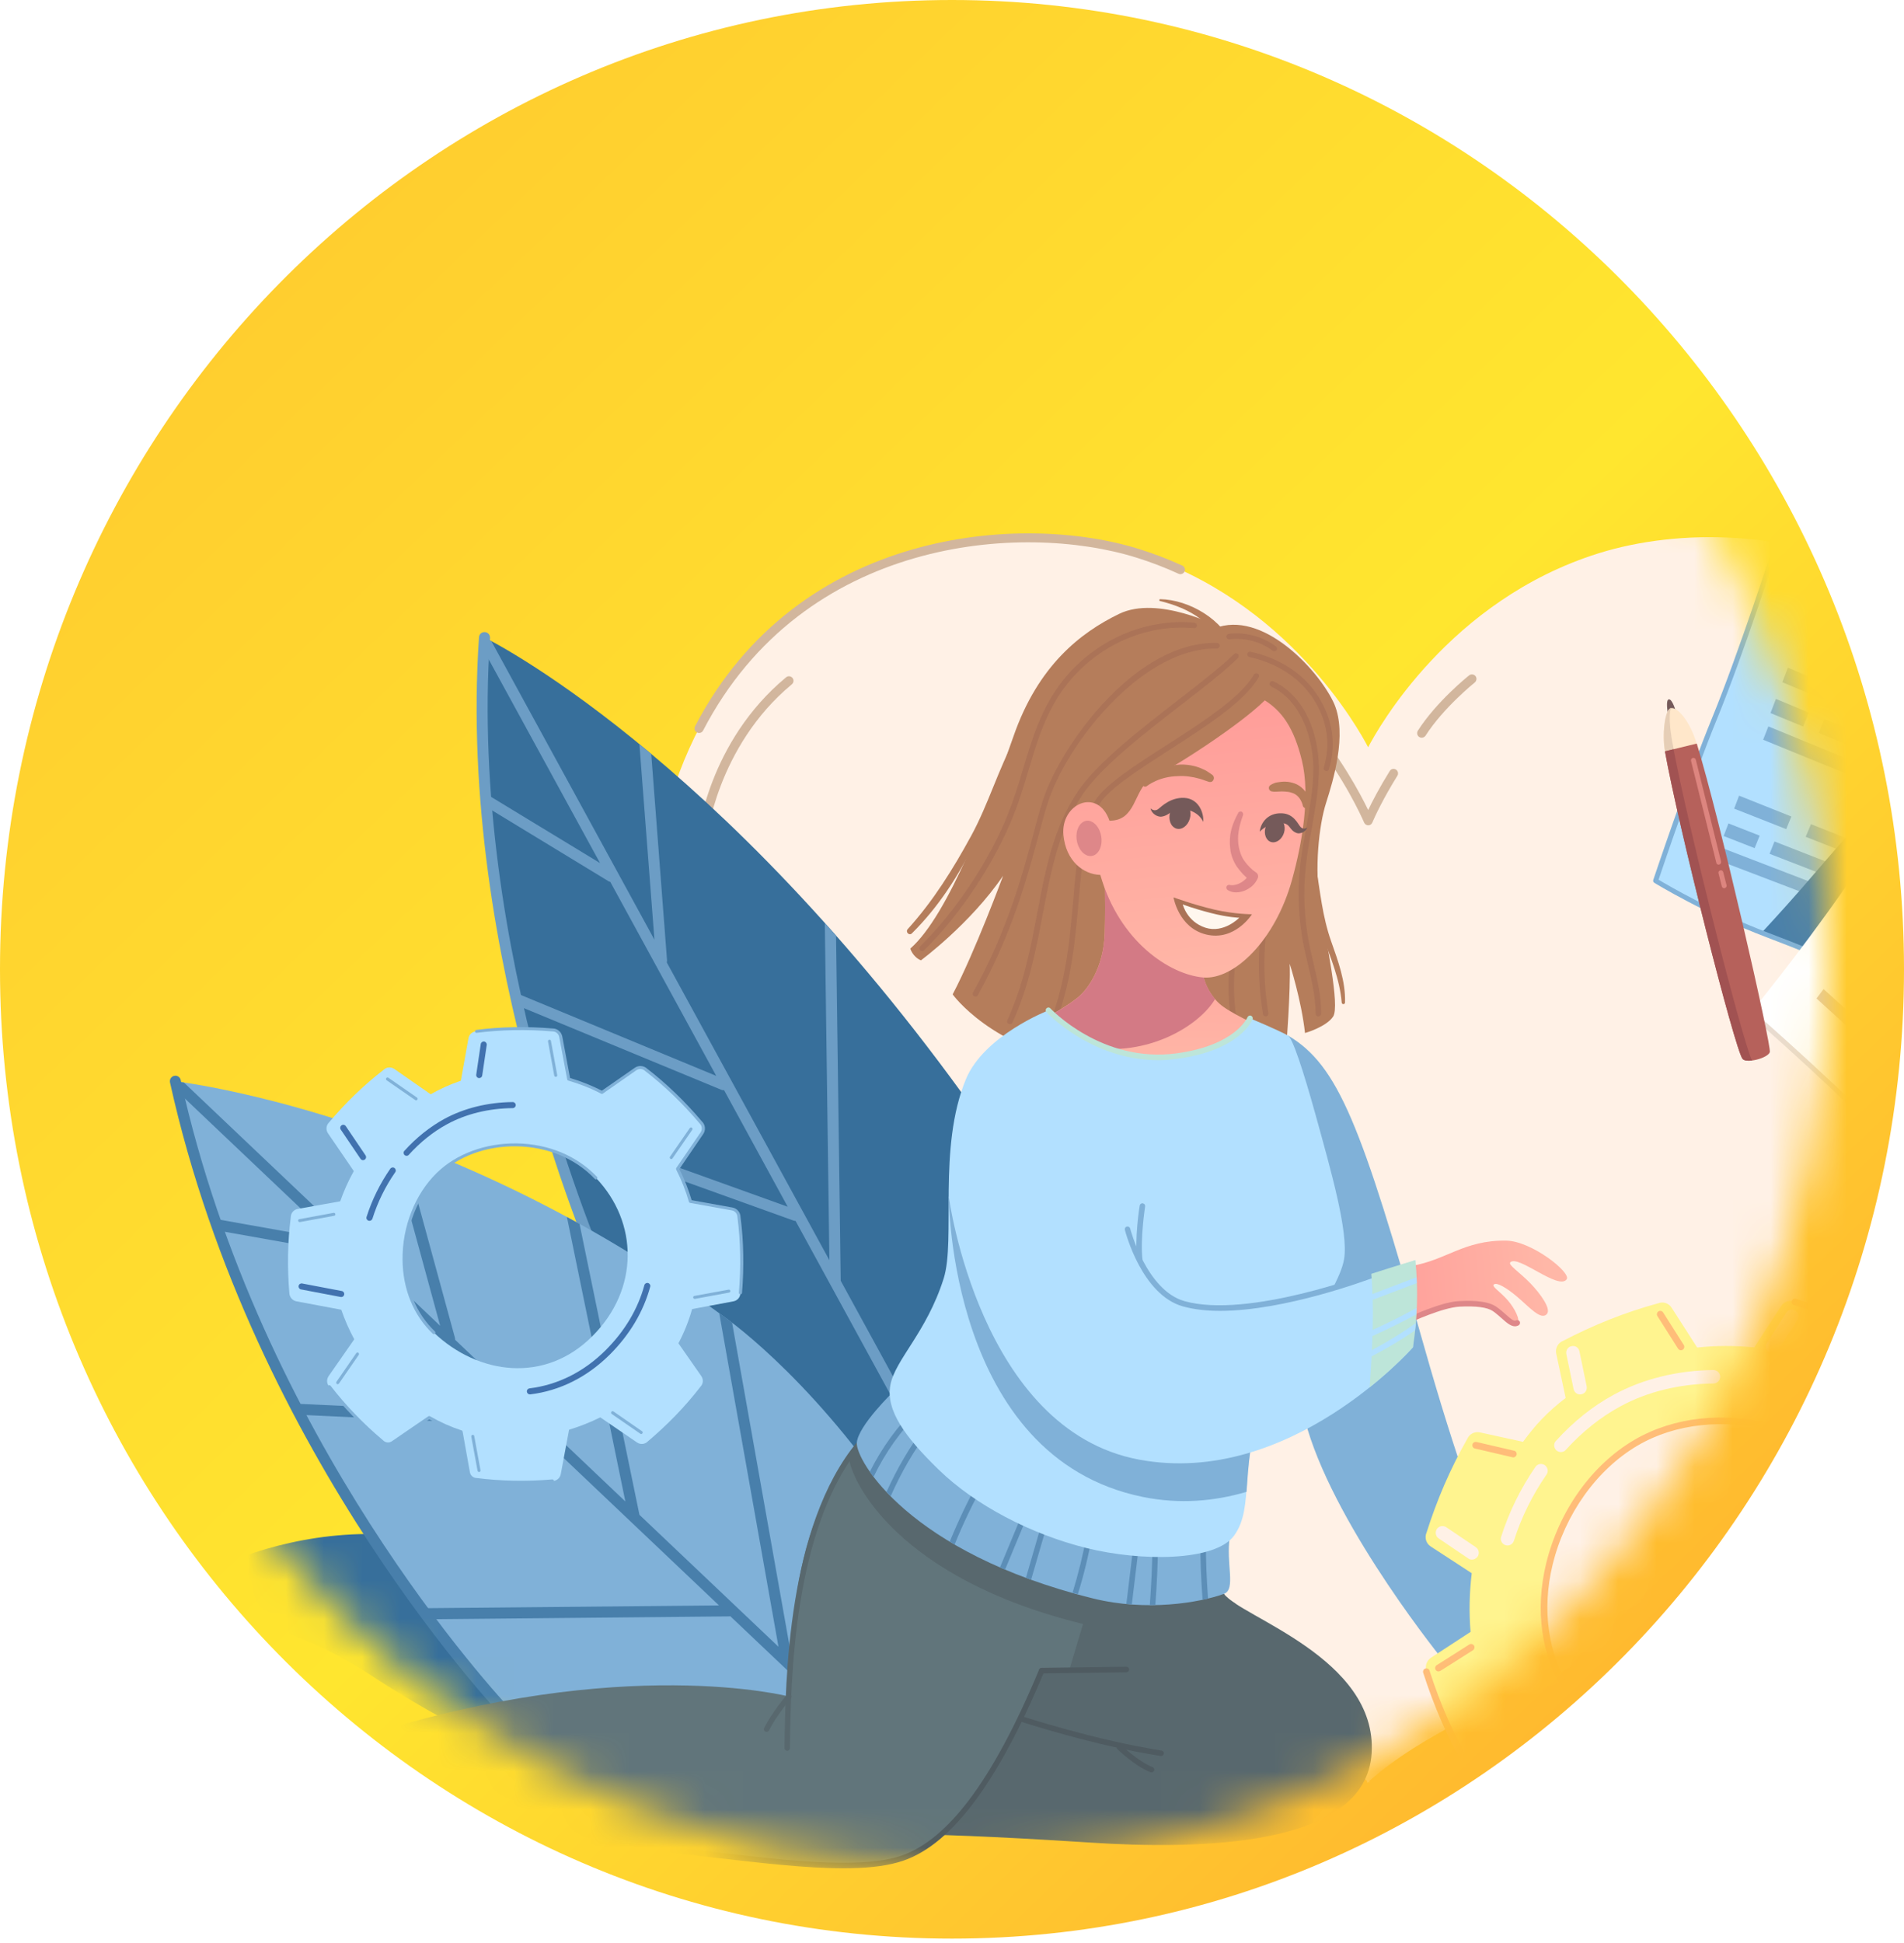 <?xml version="1.0" encoding="UTF-8"?> <svg xmlns="http://www.w3.org/2000/svg" width="50" height="51" viewBox="0 0 50 51" fill="none"> <path d="M50 25.442C50 39.493 38.806 50.885 25 50.885C11.194 50.885 0 39.493 0 25.442C0 11.392 11.194 0 25 0C38.806 0 50 11.392 50 25.442Z" fill="url(#paint0_linear_174_2686)"></path> <mask id="mask0_174_2686" style="mask-type:alpha" maskUnits="userSpaceOnUse" x="2" y="2" width="46" height="47"> <path d="M48 25.5C48 38.478 37.702 49 25 49C12.298 49 2 38.478 2 25.5C2 12.522 12.298 2 25 2C37.702 2 48 12.522 48 25.5Z" fill="url(#paint1_linear_174_2686)"></path> </mask> <g mask="url(#mask0_174_2686)"> <g filter="url(#filter0_d_174_2686)"> <path d="M54.787 19.66C53.837 10.602 46.177 9.211 41.98 10.523C38.06 11.75 36.183 15.127 35.928 15.614C35.675 15.127 33.799 11.75 29.876 10.523C25.678 9.211 18.019 10.602 17.069 19.66C16.352 26.478 19.235 31.101 22.937 34.769C27.339 39.131 33.221 40.358 35.898 42.745V42.798C35.909 42.791 35.92 42.78 35.931 42.772C35.941 42.78 35.952 42.791 35.962 42.798V42.745C38.64 40.358 44.519 39.128 48.924 34.769C52.623 31.101 55.503 26.478 54.787 19.66Z" fill="#FFF1E6"></path> <path d="M18.358 15.239C18.339 15.239 18.32 15.233 18.302 15.226C18.243 15.196 18.222 15.124 18.251 15.066C20.955 9.863 26.84 9.45 29.914 10.411C30.297 10.531 30.678 10.677 31.048 10.845C31.106 10.871 31.133 10.943 31.106 11.002C31.08 11.06 31.008 11.087 30.949 11.06C30.59 10.895 30.22 10.754 29.845 10.637C26.843 9.698 21.099 10.1 18.464 15.175C18.443 15.218 18.4 15.239 18.358 15.239Z" fill="#D2B69D"></path> <path d="M18.434 18.148C18.429 18.148 18.426 18.148 18.423 18.148C18.357 18.143 18.311 18.084 18.317 18.017C18.328 17.914 18.594 15.479 20.643 13.778C20.694 13.735 20.768 13.743 20.811 13.794C20.853 13.844 20.845 13.919 20.795 13.961C18.82 15.598 18.554 18.017 18.554 18.041C18.546 18.103 18.495 18.148 18.434 18.148Z" fill="#D2B69D"></path> <path d="M37.334 15.364C37.313 15.364 37.289 15.358 37.27 15.345C37.215 15.311 37.199 15.236 37.233 15.18C37.723 14.414 38.545 13.754 38.58 13.727C38.63 13.687 38.705 13.695 38.748 13.746C38.787 13.796 38.779 13.871 38.729 13.913C38.721 13.919 37.901 14.579 37.435 15.311C37.411 15.345 37.374 15.364 37.334 15.364Z" fill="#D2B69D"></path> <path d="M35.932 17.663C35.884 17.663 35.841 17.634 35.823 17.592C35.655 17.206 34.087 13.783 30.827 12.564C30.766 12.54 30.734 12.474 30.758 12.412C30.782 12.351 30.849 12.319 30.91 12.343C33.891 13.458 35.493 16.359 35.929 17.262C36.044 17.022 36.23 16.663 36.496 16.237C36.531 16.181 36.603 16.165 36.658 16.2C36.714 16.234 36.73 16.309 36.696 16.362C36.323 16.961 36.11 17.421 36.036 17.594C36.02 17.634 35.977 17.663 35.932 17.663Z" fill="#D2B69D"></path> <path d="M4 38.09C4 38.09 7.612 35.261 12.365 36.645C17.122 38.028 17.481 40.98 17.481 40.98L13.567 42.062C13.567 42.062 11.808 41.333 9.715 39.956C7.068 38.21 4 38.09 4 38.09Z" fill="#376F9B"></path> <path d="M12.725 12.735C12.725 12.735 18.865 15.716 25.591 25.15L25.364 34.18L21.528 36.166L15.839 29.44C15.842 29.436 12.139 21.269 12.725 12.735Z" fill="#376F9B"></path> <path d="M20.892 28.047L23.614 33.029C23.64 33.078 23.688 33.104 23.74 33.104C23.763 33.104 23.789 33.097 23.808 33.088C23.88 33.049 23.905 32.961 23.867 32.89L22.078 29.618L21.955 20.559C21.858 20.449 21.761 20.339 21.66 20.232L21.78 29.077L17.51 21.262C17.513 21.246 17.517 21.23 17.517 21.21L17.102 15.79C16.995 15.703 16.894 15.618 16.791 15.534L17.186 20.666L12.903 12.829C12.786 12.767 12.725 12.735 12.725 12.735C12.718 12.848 12.712 12.958 12.705 13.072L15.757 18.654L12.744 16.824C12.754 16.944 12.764 17.06 12.773 17.18L15.991 19.137C16 19.143 16.013 19.143 16.026 19.147L18.809 24.24L13.515 22.049C13.541 22.163 13.564 22.279 13.59 22.393L18.945 24.606C18.965 24.612 18.981 24.616 19 24.616C19.007 24.616 19.01 24.612 19.013 24.612L20.685 27.674L14.383 25.409C14.419 25.526 14.455 25.639 14.49 25.756L20.844 28.04C20.863 28.043 20.876 28.047 20.892 28.047Z" fill="#6C9DC5"></path> <path d="M21.528 36.308C21.486 36.308 21.447 36.292 21.418 36.256L15.729 29.53C15.719 29.52 15.712 29.508 15.706 29.498C15.67 29.417 11.996 21.197 12.579 12.725C12.586 12.644 12.651 12.586 12.735 12.592C12.816 12.598 12.874 12.667 12.868 12.748C12.304 20.951 15.771 28.927 15.962 29.362L21.638 36.071C21.69 36.133 21.683 36.224 21.622 36.276C21.596 36.295 21.564 36.308 21.528 36.308Z" fill="#6C9DC5"></path> <path d="M4.603 24.382C4.603 24.382 11.734 25.195 18.959 30.522C18.959 30.522 21.171 32.012 23.472 35.398L21.395 41.988L13.451 41.129C13.447 41.129 6.812 34.358 4.603 24.382Z" fill="#80B1D8"></path> <path d="M19.176 38.421L21.477 40.601C21.506 40.627 21.541 40.64 21.577 40.64C21.616 40.64 21.655 40.624 21.681 40.595C21.736 40.536 21.733 40.446 21.674 40.39L20.796 39.558V39.555L19.225 30.716C19.056 30.587 18.956 30.518 18.956 30.518C18.933 30.502 18.91 30.486 18.888 30.47L20.443 39.224L16.792 35.761L15.22 28.128C15.11 28.066 14.997 28.004 14.887 27.943L16.422 35.411L11.951 31.166C11.951 31.15 11.951 31.134 11.948 31.118L10.542 25.97C10.428 25.928 10.318 25.886 10.208 25.847L11.559 30.8L4.83 24.415C4.681 24.392 4.597 24.382 4.597 24.382C4.616 24.473 4.639 24.56 4.662 24.651L8.77 28.549L5.621 27.988C5.656 28.095 5.695 28.195 5.734 28.302L9.146 28.908H9.149L13.581 33.114L7.71 32.842C7.762 32.942 7.814 33.039 7.866 33.136L13.876 33.415C13.879 33.415 13.879 33.415 13.882 33.415C13.889 33.415 13.892 33.412 13.898 33.412L18.881 38.139L11.051 38.213C11.122 38.31 11.193 38.408 11.261 38.502L19.128 38.427C19.147 38.43 19.163 38.424 19.176 38.421Z" fill="#487FAB"></path> <path d="M21.396 42.13C21.389 42.13 21.386 42.13 21.38 42.13L13.435 41.271C13.403 41.268 13.37 41.252 13.348 41.229C13.28 41.161 6.658 34.315 4.464 24.411C4.448 24.333 4.497 24.256 4.574 24.239C4.652 24.22 4.73 24.272 4.746 24.349C6.839 33.794 12.995 40.435 13.52 40.989L21.412 41.842C21.49 41.851 21.548 41.923 21.541 42C21.529 42.075 21.467 42.13 21.396 42.13Z" fill="#487FAB"></path> <path d="M19.406 27.945C19.404 27.839 19.328 27.75 19.223 27.732L18.129 27.536C18.042 27.235 17.929 26.95 17.792 26.682L18.432 25.746C18.494 25.657 18.48 25.538 18.403 25.463C17.977 24.959 17.503 24.494 16.968 24.081C16.892 24.008 16.775 24 16.688 24.06L15.806 24.674C15.531 24.531 15.239 24.414 14.934 24.325L14.726 23.213C14.706 23.108 14.613 23.031 14.506 23.033C13.848 22.977 13.184 22.985 12.514 23.071C12.409 23.073 12.32 23.148 12.302 23.253L12.102 24.367C11.826 24.46 11.56 24.581 11.309 24.722L10.355 24.058C10.268 23.998 10.151 24.006 10.076 24.079C9.541 24.492 9.067 24.956 8.641 25.461C8.564 25.536 8.552 25.655 8.611 25.744L9.291 26.739C9.148 26.995 9.029 27.261 8.934 27.532L7.818 27.732C7.715 27.75 7.638 27.839 7.636 27.945C7.551 28.614 7.543 29.276 7.598 29.936C7.6 30.041 7.676 30.137 7.783 30.157L8.962 30.378C9.053 30.642 9.168 30.904 9.303 31.154L8.629 32.121C8.57 32.208 8.577 32.325 8.651 32.4C9.063 32.935 9.527 33.409 10.032 33.835C10.108 33.913 10.227 33.925 10.316 33.865L11.271 33.211C11.537 33.364 11.818 33.492 12.111 33.586L12.302 34.654C12.32 34.757 12.409 34.834 12.514 34.836C13.184 34.921 13.846 34.929 14.506 34.874C14.613 34.876 14.706 34.8 14.726 34.694L14.944 33.528C15.229 33.441 15.503 33.332 15.764 33.203L16.73 33.863C16.819 33.924 16.938 33.911 17.013 33.833C17.517 33.407 17.983 32.933 18.395 32.398C18.468 32.323 18.478 32.206 18.416 32.119L17.816 31.259C17.965 30.979 18.085 30.68 18.175 30.361L19.263 30.157C19.368 30.137 19.445 30.044 19.443 29.936C19.497 29.276 19.491 28.613 19.406 27.945ZM11.394 30.979C10.223 29.869 10.457 27.837 11.491 26.821C12.526 25.806 14.536 25.752 15.65 26.918C16.762 28.083 16.793 29.837 15.552 31.076C14.312 32.315 12.563 32.089 11.394 30.979Z" fill="#B2E0FF"></path> <path d="M10.678 26.338C10.658 26.338 10.64 26.332 10.625 26.319C10.593 26.289 10.589 26.239 10.619 26.208C10.934 25.859 11.289 25.577 11.669 25.369C12.19 25.086 12.813 24.933 13.465 24.927C13.508 24.927 13.544 24.963 13.544 25.006C13.544 25.05 13.508 25.086 13.465 25.086C12.838 25.092 12.242 25.236 11.742 25.508C11.376 25.706 11.037 25.978 10.734 26.313C10.722 26.329 10.7 26.338 10.678 26.338Z" fill="#4172AF"></path> <path d="M9.701 28.045C9.693 28.045 9.685 28.043 9.678 28.041C9.636 28.027 9.612 27.984 9.626 27.942C9.769 27.492 9.979 27.068 10.248 26.678C10.274 26.642 10.324 26.632 10.359 26.658C10.395 26.684 10.405 26.733 10.379 26.769C10.117 27.145 9.915 27.558 9.779 27.992C9.765 28.024 9.735 28.045 9.701 28.045Z" fill="#4172AF"></path> <path d="M9.533 26.452C9.507 26.452 9.483 26.44 9.467 26.416L8.948 25.649C8.924 25.613 8.932 25.564 8.97 25.538C9.005 25.512 9.055 25.522 9.081 25.56L9.6 26.327C9.624 26.363 9.616 26.412 9.578 26.438C9.562 26.448 9.548 26.452 9.533 26.452Z" fill="#4172AF"></path> <path d="M12.586 24.297C12.582 24.297 12.578 24.297 12.574 24.297C12.53 24.291 12.5 24.25 12.506 24.208L12.625 23.405C12.631 23.362 12.671 23.332 12.714 23.338C12.758 23.344 12.788 23.386 12.782 23.427L12.663 24.23C12.659 24.268 12.623 24.297 12.586 24.297Z" fill="#4172AF"></path> <path d="M8.962 30.045C8.958 30.045 8.952 30.045 8.946 30.043L7.905 29.845C7.862 29.837 7.834 29.796 7.842 29.752C7.85 29.708 7.891 29.681 7.935 29.689L8.976 29.887C9.019 29.895 9.047 29.936 9.039 29.98C9.033 30.017 8.999 30.045 8.962 30.045Z" fill="#4172AF"></path> <path d="M11.394 31.018C11.384 31.018 11.374 31.015 11.366 31.009C10.861 30.529 10.577 29.839 10.571 29.064C10.563 28.198 10.898 27.348 11.463 26.793C11.982 26.283 12.751 26.002 13.572 26.012C14.402 26.026 15.15 26.337 15.677 26.89C15.693 26.906 15.691 26.931 15.675 26.945C15.659 26.961 15.633 26.959 15.62 26.943C15.106 26.406 14.379 26.103 13.57 26.089C12.769 26.075 12.022 26.353 11.519 26.846C10.967 27.387 10.643 28.214 10.65 29.06C10.656 29.811 10.93 30.481 11.421 30.947C11.437 30.963 11.437 30.987 11.423 31.003C11.414 31.015 11.404 31.018 11.394 31.018Z" fill="#80B1D8"></path> <path d="M13.674 34.947C13.277 34.947 12.887 34.923 12.508 34.874C12.389 34.872 12.282 34.781 12.261 34.66L12.074 33.613C11.801 33.524 11.531 33.403 11.271 33.255L10.336 33.893C10.231 33.964 10.09 33.95 10.001 33.859C9.48 33.419 9.014 32.935 8.617 32.422C8.604 32.404 8.607 32.38 8.625 32.367C8.643 32.353 8.667 32.357 8.681 32.374C9.073 32.882 9.535 33.364 10.056 33.803C10.122 33.871 10.219 33.881 10.292 33.829L11.248 33.175C11.259 33.167 11.277 33.165 11.289 33.173C11.559 33.328 11.838 33.453 12.122 33.546C12.136 33.55 12.146 33.562 12.149 33.578L12.34 34.646C12.356 34.731 12.429 34.793 12.514 34.795C13.154 34.876 13.82 34.89 14.502 34.832C14.524 34.83 14.544 34.846 14.546 34.868C14.548 34.89 14.532 34.91 14.51 34.911C14.227 34.935 13.949 34.947 13.674 34.947Z" fill="#80B1D8"></path> <path d="M19.443 29.974C19.441 29.974 19.441 29.974 19.439 29.974C19.418 29.972 19.402 29.952 19.404 29.93C19.461 29.25 19.447 28.583 19.366 27.948C19.364 27.857 19.301 27.784 19.217 27.77L18.123 27.574C18.109 27.572 18.096 27.56 18.092 27.546C18.006 27.251 17.893 26.965 17.757 26.698C17.751 26.684 17.751 26.67 17.759 26.658L18.399 25.722C18.448 25.649 18.439 25.552 18.375 25.491C17.933 24.967 17.451 24.503 16.944 24.113C16.879 24.049 16.783 24.044 16.712 24.091L15.83 24.706C15.818 24.713 15.802 24.715 15.788 24.708C15.515 24.565 15.223 24.45 14.922 24.363C14.908 24.359 14.896 24.347 14.895 24.331L14.686 23.219C14.671 23.134 14.595 23.072 14.508 23.072C14.506 23.072 14.506 23.072 14.504 23.072C13.82 23.015 13.154 23.029 12.518 23.11C12.496 23.114 12.476 23.098 12.474 23.076C12.472 23.055 12.486 23.035 12.508 23.033C13.15 22.95 13.822 22.938 14.508 22.995C14.51 22.995 14.512 22.995 14.514 22.995C14.635 22.995 14.742 23.084 14.766 23.207L14.97 24.295C15.259 24.381 15.541 24.494 15.806 24.628L16.669 24.028C16.77 23.956 16.908 23.968 16.997 24.053C17.507 24.446 17.991 24.914 18.434 25.437C18.524 25.522 18.538 25.663 18.466 25.768L17.84 26.686C17.971 26.943 18.078 27.219 18.163 27.502L19.233 27.695C19.354 27.716 19.445 27.821 19.447 27.946C19.529 28.583 19.543 29.256 19.485 29.942C19.481 29.958 19.463 29.974 19.443 29.974Z" fill="#80B1D8"></path> <path d="M14.595 24.265C14.577 24.265 14.559 24.252 14.555 24.234L14.391 23.336C14.387 23.314 14.401 23.294 14.423 23.29C14.444 23.286 14.464 23.3 14.468 23.322L14.633 24.22C14.637 24.242 14.623 24.262 14.601 24.265C14.601 24.265 14.597 24.265 14.595 24.265Z" fill="#80B1D8"></path> <path d="M12.581 34.638C12.563 34.638 12.545 34.624 12.541 34.606L12.376 33.708C12.372 33.686 12.386 33.667 12.408 33.663C12.43 33.657 12.45 33.672 12.454 33.694L12.618 34.592C12.622 34.614 12.608 34.634 12.586 34.638C12.586 34.638 12.585 34.638 12.581 34.638Z" fill="#80B1D8"></path> <path d="M17.626 26.424C17.618 26.424 17.61 26.422 17.605 26.416C17.587 26.404 17.583 26.379 17.595 26.361L18.114 25.61C18.126 25.592 18.152 25.588 18.169 25.6C18.187 25.612 18.191 25.637 18.179 25.655L17.66 26.406C17.652 26.418 17.638 26.424 17.626 26.424Z" fill="#80B1D8"></path> <path d="M8.867 32.333C8.859 32.333 8.851 32.331 8.845 32.325C8.828 32.313 8.824 32.287 8.836 32.269L9.355 31.518C9.367 31.5 9.393 31.496 9.41 31.508C9.428 31.52 9.432 31.546 9.42 31.564L8.901 32.315C8.891 32.327 8.879 32.333 8.867 32.333Z" fill="#80B1D8"></path> <path d="M18.243 30.093C18.225 30.093 18.207 30.079 18.203 30.061C18.2 30.039 18.213 30.019 18.235 30.015L19.133 29.851C19.155 29.845 19.175 29.861 19.179 29.883C19.183 29.904 19.169 29.924 19.147 29.928L18.249 30.093C18.247 30.093 18.245 30.093 18.243 30.093Z" fill="#80B1D8"></path> <path d="M7.87 28.077C7.852 28.077 7.834 28.063 7.83 28.045C7.826 28.023 7.84 28.004 7.862 28L8.76 27.835C8.782 27.831 8.802 27.845 8.806 27.867C8.81 27.889 8.796 27.909 8.774 27.912L7.876 28.077C7.874 28.077 7.872 28.077 7.87 28.077Z" fill="#80B1D8"></path> <path d="M16.837 33.641C16.829 33.641 16.822 33.639 16.816 33.633L16.064 33.114C16.047 33.102 16.043 33.076 16.054 33.058C16.066 33.04 16.092 33.036 16.11 33.048L16.861 33.568C16.879 33.579 16.883 33.605 16.871 33.623C16.861 33.635 16.849 33.641 16.837 33.641Z" fill="#80B1D8"></path> <path d="M10.926 24.882C10.918 24.882 10.91 24.88 10.904 24.874L10.153 24.355C10.135 24.343 10.131 24.317 10.143 24.299C10.155 24.281 10.181 24.277 10.199 24.289L10.95 24.809C10.968 24.82 10.972 24.846 10.96 24.864C10.952 24.876 10.938 24.882 10.926 24.882Z" fill="#80B1D8"></path> <path d="M13.915 32.6C13.876 32.6 13.842 32.571 13.836 32.531C13.83 32.487 13.862 32.448 13.905 32.442C14.647 32.352 15.337 32.006 15.903 31.441C16.407 30.939 16.75 30.362 16.922 29.732C16.934 29.691 16.978 29.665 17.019 29.677C17.061 29.689 17.087 29.732 17.075 29.774C16.895 30.432 16.538 31.03 16.015 31.554C15.422 32.144 14.7 32.507 13.923 32.6C13.921 32.6 13.919 32.6 13.915 32.6Z" fill="#4172AF"></path> <path d="M33.823 23.18C35.148 23.964 35.748 25.529 37.404 31.363C39.059 37.199 40.203 38.916 40.203 38.916L37.945 39.638C37.945 39.638 35.148 36.217 34.332 33.499C32.8 28.386 33.823 23.18 33.823 23.18Z" fill="#80B1D8"></path> <path d="M9.537 43.643C9.537 43.643 8.633 43.581 7.642 43.704C6.647 43.824 5.235 44.275 4.813 44.064C4.392 43.853 6.949 42.139 7.794 42.107C8.637 42.078 9.029 42.528 9.842 42.648L9.537 43.643Z" fill="#E1D5CA"></path> <path d="M8.17 42.133C7.885 42.736 7.072 43.394 5.996 43.818C5.656 43.951 5.322 44.048 5.001 44.113C5.562 44.174 6.767 43.811 7.642 43.705C8.637 43.585 9.537 43.643 9.537 43.643L9.839 42.648C9.158 42.548 8.769 42.221 8.17 42.133Z" fill="#CCC1B8"></path> <path d="M32.012 12.453C32.012 12.453 30.408 11.62 29.391 12.112C28.373 12.605 27.262 13.47 26.617 15.32C25.969 17.17 24.923 20.005 23.905 20.899C23.905 20.899 23.967 21.116 24.184 21.207C24.184 21.207 25.48 20.251 26.342 18.987C26.342 18.987 25.603 20.99 25.017 22.101C25.017 22.101 26.034 23.52 28.47 23.918C30.907 24.32 33.774 23.549 33.774 23.549C33.774 23.549 33.897 21.978 33.868 21.297C33.868 21.297 34.176 22.253 34.27 23.115C34.27 23.115 34.824 22.959 35.008 22.684C35.193 22.405 34.824 20.711 34.668 19.755C34.513 18.799 34.636 17.659 34.824 17.073C35.012 16.486 35.378 15.284 35.041 14.484C34.694 13.684 33.275 12.083 32.012 12.453Z" fill="#B57D5B"></path> <path d="M26.657 15.382C26.21 16.208 25.954 17.112 25.504 17.938C25.024 18.816 24.512 19.642 23.838 20.387C23.77 20.462 23.877 20.572 23.949 20.497C25.358 19.098 26.041 17.225 26.667 15.388C26.67 15.382 26.66 15.375 26.657 15.382Z" fill="#B57D5B"></path> <path d="M35.321 22.315C35.337 21.757 35.14 21.229 34.958 20.711C34.725 20.05 34.67 19.412 34.556 18.728C34.544 18.641 34.424 18.673 34.414 18.747C34.255 20.018 35.13 21.077 35.234 22.315C35.237 22.37 35.318 22.37 35.321 22.315Z" fill="#B57D5B"></path> <path d="M30.46 11.775C30.836 11.866 31.228 12.015 31.536 12.255C31.837 12.491 31.999 12.828 32.258 13.101C32.317 13.159 32.43 13.101 32.401 13.016C32.135 12.265 31.225 11.74 30.467 11.727C30.441 11.727 30.434 11.769 30.46 11.775Z" fill="#B57D5B"></path> <path d="M27.415 23.432C27.405 23.432 27.392 23.429 27.382 23.426C27.347 23.406 27.334 23.364 27.35 23.329C27.969 22.117 28.082 20.782 28.186 19.606C28.276 18.547 28.354 17.633 28.769 17.001C29.044 16.58 29.812 16.084 30.629 15.563C31.594 14.944 32.589 14.302 32.929 13.706C32.948 13.671 32.994 13.661 33.026 13.68C33.062 13.7 33.075 13.745 33.052 13.777C32.696 14.406 31.685 15.057 30.706 15.686C29.906 16.201 29.148 16.687 28.889 17.082C28.497 17.685 28.419 18.582 28.328 19.622C28.225 20.811 28.108 22.162 27.479 23.397C27.466 23.419 27.441 23.432 27.415 23.432Z" fill="#AB7357"></path> <path d="M26.518 22.882C26.508 22.882 26.498 22.879 26.489 22.875C26.453 22.859 26.437 22.817 26.453 22.781C26.887 21.822 27.069 20.863 27.244 19.937C27.461 18.8 27.662 17.724 28.309 16.768C28.812 16.023 29.949 15.142 30.953 14.364C31.533 13.914 32.081 13.489 32.405 13.169C32.434 13.14 32.479 13.14 32.508 13.169C32.538 13.198 32.538 13.243 32.508 13.272C32.178 13.603 31.627 14.03 31.044 14.481C30.049 15.252 28.922 16.123 28.433 16.849C27.804 17.782 27.603 18.842 27.389 19.966C27.211 20.902 27.03 21.868 26.586 22.843C26.573 22.869 26.547 22.882 26.518 22.882Z" fill="#AB7357"></path> <path d="M25.617 22.159C25.604 22.159 25.594 22.156 25.581 22.149C25.546 22.13 25.533 22.085 25.552 22.052C26.446 20.452 26.848 18.965 27.14 17.879C27.256 17.439 27.36 17.06 27.467 16.781C28.005 15.394 29.881 12.825 31.961 12.877C32 12.877 32.032 12.909 32.032 12.951C32.032 12.99 31.99 13.023 31.957 13.023C31.941 13.023 31.925 13.023 31.906 13.023C30.085 13.023 28.212 15.265 27.6 16.836C27.493 17.108 27.392 17.484 27.276 17.918C26.981 19.013 26.579 20.51 25.675 22.127C25.666 22.146 25.64 22.159 25.617 22.159Z" fill="#AB7357"></path> <path d="M24.217 20.963C24.198 20.963 24.178 20.957 24.165 20.941C24.136 20.912 24.14 20.866 24.165 20.837C25.082 19.943 25.989 18.582 26.472 17.364C26.628 16.969 26.751 16.567 26.867 16.181C27.117 15.352 27.353 14.571 27.904 13.871C28.747 12.805 30.075 12.222 31.368 12.345C31.407 12.349 31.436 12.384 31.432 12.423C31.429 12.462 31.39 12.494 31.355 12.488C30.107 12.371 28.831 12.932 28.018 13.962C27.483 14.639 27.25 15.41 27.007 16.224C26.89 16.616 26.767 17.02 26.608 17.419C26.116 18.653 25.196 20.037 24.266 20.944C24.253 20.957 24.233 20.963 24.217 20.963Z" fill="#AB7357"></path> <path d="M34.621 22.681C34.582 22.681 34.549 22.648 34.549 22.61C34.549 22.166 34.439 21.702 34.342 21.291C34.306 21.145 34.274 21.003 34.245 20.87C34.099 20.157 34.067 19.428 34.144 18.705C34.18 18.378 34.242 18.048 34.3 17.727C34.394 17.209 34.494 16.671 34.488 16.136C34.478 15.398 34.183 14.4 33.38 14.017C33.344 14.001 33.328 13.956 33.344 13.92C33.36 13.884 33.403 13.868 33.441 13.884C34.306 14.296 34.624 15.313 34.634 16.13C34.64 16.677 34.54 17.221 34.446 17.746C34.387 18.064 34.329 18.391 34.294 18.712C34.216 19.421 34.248 20.134 34.391 20.831C34.417 20.964 34.452 21.103 34.485 21.249C34.585 21.667 34.695 22.14 34.695 22.6C34.692 22.648 34.66 22.681 34.621 22.681Z" fill="#AB7357"></path> <path d="M34.831 16.24C34.825 16.24 34.818 16.24 34.812 16.236C34.773 16.224 34.753 16.185 34.763 16.146C35.074 15.112 34.526 14.344 34.274 14.063C33.917 13.661 33.396 13.373 32.809 13.246C32.77 13.236 32.745 13.201 32.754 13.162C32.764 13.123 32.8 13.097 32.838 13.107C33.457 13.24 34.005 13.544 34.381 13.969C34.646 14.27 35.233 15.086 34.899 16.191C34.892 16.22 34.863 16.24 34.831 16.24Z" fill="#AB7357"></path> <path d="M33.464 13.094C33.448 13.094 33.435 13.091 33.422 13.081C33.101 12.841 32.683 12.731 32.285 12.78C32.246 12.786 32.21 12.757 32.204 12.718C32.2 12.679 32.226 12.644 32.265 12.637C32.703 12.582 33.153 12.705 33.506 12.968C33.538 12.99 33.545 13.036 33.522 13.068C33.506 13.084 33.483 13.094 33.464 13.094Z" fill="#AB7357"></path> <path d="M33.237 22.678C33.202 22.678 33.173 22.652 33.166 22.616C32.968 21.43 33.046 20.196 33.383 19.043C33.393 19.004 33.435 18.981 33.474 18.994C33.513 19.004 33.535 19.046 33.523 19.085C33.189 20.215 33.114 21.43 33.309 22.593C33.315 22.632 33.289 22.671 33.25 22.678C33.244 22.678 33.241 22.678 33.237 22.678Z" fill="#AB7357"></path> <path d="M32.525 23.018C32.506 23.018 32.489 23.011 32.473 22.998C32.353 22.878 32.318 22.707 32.298 22.535C32.237 22.013 32.25 21.489 32.334 20.97C32.34 20.931 32.379 20.905 32.418 20.912C32.457 20.918 32.483 20.954 32.477 20.996C32.395 21.502 32.383 22.013 32.441 22.519C32.457 22.652 32.48 22.801 32.574 22.895C32.603 22.924 32.603 22.969 32.574 22.995C32.561 23.011 32.545 23.018 32.525 23.018Z" fill="#AB7357"></path> <path d="M32.138 37.834C32.559 38.436 36.172 39.518 36.02 42.016C35.87 44.514 31.416 44.544 28.646 44.365C25.875 44.184 24.401 44.155 24.401 44.155L27.651 37.293L32.138 37.834Z" fill="#58686E"></path> <path d="M22.568 33.894C20.764 36.062 20.809 38.816 20.718 40.53C20.718 40.53 16.37 39.402 9.57 41.566C9.57 41.566 8.757 42.409 9.178 44.064C9.178 44.064 13.046 44.23 15.933 44.411C18.823 44.592 21.936 45.27 23.563 44.816C25.189 44.366 26.453 42.017 27.354 39.849H28.076C28.076 39.849 28.526 38.313 28.935 37.05C29.34 35.79 22.568 33.894 22.568 33.894Z" fill="#61757B"></path> <path d="M20.673 41.955C20.631 41.955 20.602 41.922 20.602 41.88C20.624 40.137 20.673 36.055 22.513 33.845C22.539 33.816 22.585 33.81 22.614 33.836C22.643 33.861 22.649 33.907 22.623 33.936C20.816 36.107 20.767 40.153 20.744 41.88C20.744 41.922 20.712 41.955 20.673 41.955Z" fill="#58686E"></path> <path d="M22.292 34.254C22.344 34.853 23.543 37.416 28.406 38.618C29.86 38.977 31.636 38.559 32.307 38.316C32.397 38.284 32.443 38.209 32.462 38.106C32.31 38.005 32.193 37.918 32.138 37.837L28.811 37.435C28.85 37.306 28.892 37.179 28.931 37.056C29.336 35.792 22.564 33.897 22.564 33.897C22.47 34.011 22.38 34.13 22.292 34.254Z" fill="#58686E"></path> <path d="M23.472 32.517C23.472 32.517 22.532 33.421 22.5 33.871C22.471 34.322 23.854 36.755 28.707 37.957C30.107 38.303 31.494 38.07 32.138 37.837C32.469 37.717 32.184 37.033 32.297 36.333C32.378 35.825 23.472 32.517 23.472 32.517Z" fill="#80B1D8"></path> <path d="M24.181 32.935C24.152 32.906 24.107 32.906 24.077 32.935C23.575 33.421 23.157 34.001 22.843 34.63C22.875 34.675 22.904 34.72 22.94 34.766C23.248 34.124 23.666 33.531 24.178 33.039C24.207 33.01 24.207 32.964 24.181 32.935Z" fill="#5C8EB7"></path> <path d="M24.398 33.421C24.366 33.395 24.321 33.402 24.298 33.434C23.893 33.969 23.556 34.548 23.281 35.158C23.316 35.197 23.352 35.232 23.391 35.271C23.663 34.652 24.003 34.062 24.415 33.522C24.437 33.492 24.431 33.447 24.398 33.421Z" fill="#5C8EB7"></path> <path d="M25.795 34.853C25.759 34.834 25.717 34.847 25.697 34.882C25.416 35.391 25.163 35.922 24.942 36.463C24.985 36.489 25.023 36.515 25.069 36.541C25.289 35.997 25.545 35.465 25.827 34.954C25.84 34.915 25.827 34.873 25.795 34.853Z" fill="#5C8EB7"></path> <path d="M27.016 35.511C26.977 35.495 26.938 35.514 26.922 35.55L26.261 37.14C26.306 37.16 26.349 37.179 26.394 37.199L27.055 35.608C27.071 35.566 27.052 35.524 27.016 35.511Z" fill="#5C8EB7"></path> <path d="M27.509 35.724C27.47 35.715 27.431 35.734 27.418 35.773L26.942 37.412C26.987 37.429 27.029 37.448 27.078 37.464L27.557 35.812C27.57 35.776 27.548 35.734 27.509 35.724Z" fill="#5C8EB7"></path> <path d="M28.623 36.227C28.581 36.22 28.545 36.246 28.538 36.285C28.445 36.797 28.318 37.306 28.166 37.805C28.211 37.818 28.26 37.831 28.305 37.843C28.461 37.341 28.587 36.826 28.678 36.311C28.688 36.272 28.662 36.233 28.623 36.227Z" fill="#5C8EB7"></path> <path d="M29.864 36.35C29.819 36.343 29.79 36.373 29.783 36.411L29.579 38.096C29.628 38.099 29.677 38.109 29.722 38.112L29.926 36.428C29.932 36.389 29.903 36.353 29.864 36.35Z" fill="#5C8EB7"></path> <path d="M30.337 36.499C30.292 36.496 30.266 36.531 30.263 36.57C30.259 37.089 30.233 37.61 30.195 38.129C30.243 38.129 30.292 38.125 30.34 38.125C30.379 37.607 30.405 37.089 30.408 36.57C30.408 36.531 30.376 36.499 30.337 36.499Z" fill="#5C8EB7"></path> <path d="M31.593 36.379C31.555 36.379 31.522 36.412 31.522 36.451C31.519 36.959 31.541 37.474 31.58 37.989C31.629 37.98 31.678 37.967 31.723 37.957C31.687 37.455 31.665 36.953 31.668 36.454C31.665 36.412 31.632 36.379 31.593 36.379Z" fill="#5C8EB7"></path> <path d="M29.003 18.77C29.003 18.77 29.035 19.564 29.012 20.471C28.99 21.437 28.526 21.984 28.361 22.133C28.089 22.383 27.457 22.72 27.457 22.72C27.457 22.72 28.471 24.074 30.979 24.097C32.913 24.113 33.056 22.924 33.056 22.924C33.056 22.924 32.288 22.587 32.019 22.341C31.756 22.101 31.54 21.68 31.588 21.33C31.643 20.983 29.003 18.77 29.003 18.77Z" fill="url(#paint2_linear_174_2686)"></path> <path d="M31.909 22.224C31.701 21.978 31.549 21.628 31.591 21.333C31.643 20.983 29.003 18.773 29.003 18.773C29.003 18.773 29.035 19.567 29.012 20.474C28.99 21.44 28.526 21.987 28.361 22.136C28.089 22.386 27.457 22.723 27.457 22.723C27.457 22.723 27.833 23.303 28.585 23.484C30.124 23.75 31.478 22.94 31.909 22.224Z" fill="#D37A85"></path> <path d="M33.214 14.383C33.661 14.665 33.978 15.096 34.189 15.964C34.413 16.888 34.196 18.132 33.93 19.091C33.493 20.678 32.41 21.725 31.597 21.657C30.729 21.582 29.401 20.73 28.895 18.965C28.445 18.951 27.991 18.598 27.926 17.918C27.849 17.095 28.827 16.658 29.135 17.542C29.835 17.545 29.767 16.765 30.191 16.46C30.872 16.123 32.566 15.025 33.214 14.383Z" fill="url(#paint3_linear_174_2686)"></path> <path d="M28.277 18.061C28.319 18.313 28.497 18.498 28.675 18.466C28.853 18.436 28.96 18.206 28.918 17.95C28.876 17.698 28.698 17.513 28.52 17.545C28.345 17.578 28.235 17.808 28.277 18.061Z" fill="#DE8789"></path> <path d="M30.817 19.554C30.817 19.554 31.325 19.742 31.889 19.875C32.42 19.998 32.877 19.998 32.877 19.998C32.877 19.998 32.43 20.711 31.675 20.529C30.949 20.354 30.817 19.554 30.817 19.554Z" fill="#AB7357"></path> <path d="M31.656 20.351C32.139 20.507 32.544 20.089 32.544 20.089C32.544 20.089 32.252 20.082 31.802 19.966C31.299 19.836 31.06 19.739 31.06 19.739C31.06 19.739 31.167 20.192 31.656 20.351Z" fill="#FFF7EE"></path> <path d="M32.641 17.4C32.537 17.685 32.476 17.967 32.534 18.242C32.541 18.278 32.55 18.31 32.56 18.343C32.566 18.369 32.583 18.417 32.592 18.44C32.615 18.495 32.647 18.56 32.69 18.611C32.728 18.667 32.774 18.718 32.822 18.767C32.871 18.816 32.929 18.864 32.978 18.897L32.984 18.9C33.033 18.932 33.052 18.997 33.03 19.049C32.959 19.217 32.829 19.315 32.69 19.376C32.55 19.431 32.375 19.451 32.236 19.36C32.204 19.337 32.194 19.292 32.213 19.259C32.23 19.234 32.259 19.224 32.288 19.227L32.297 19.23C32.395 19.247 32.498 19.217 32.589 19.166C32.68 19.114 32.761 19.036 32.787 18.961L32.839 19.117C32.761 19.062 32.706 19.01 32.644 18.948C32.586 18.887 32.534 18.822 32.485 18.754C32.437 18.683 32.398 18.611 32.366 18.524C32.346 18.475 32.343 18.45 32.327 18.401C32.317 18.359 32.31 18.32 32.307 18.278C32.285 18.113 32.294 17.941 32.333 17.782C32.375 17.623 32.44 17.474 32.515 17.341V17.338C32.534 17.303 32.579 17.29 32.612 17.309C32.641 17.328 32.654 17.367 32.641 17.4Z" fill="#DE8789"></path> <path d="M33.734 17.788C33.711 17.967 33.578 18.109 33.436 18.109C33.293 18.109 33.199 17.967 33.218 17.788C33.241 17.61 33.374 17.468 33.517 17.468C33.659 17.468 33.753 17.614 33.734 17.788Z" fill="#755A5A"></path> <path d="M33.082 17.831C33.082 17.831 33.277 17.594 33.646 17.604C33.905 17.614 33.84 17.788 34.054 17.866C34.132 17.895 34.284 17.844 34.33 17.721C34.33 17.721 34.232 17.795 34.151 17.704C34.083 17.63 33.98 17.364 33.669 17.348C33.29 17.328 33.102 17.604 33.082 17.831Z" fill="#755A5A"></path> <path d="M31.221 17.555C31.302 17.38 31.264 17.17 31.134 17.089C31.004 17.008 30.833 17.082 30.752 17.257C30.671 17.432 30.709 17.643 30.839 17.724C30.969 17.808 31.14 17.73 31.221 17.555Z" fill="#755A5A"></path> <path d="M31.598 17.575C31.598 17.575 31.497 17.29 31.079 17.235C30.788 17.196 30.736 17.406 30.496 17.436C30.402 17.445 30.243 17.367 30.214 17.218C30.214 17.218 30.308 17.319 30.418 17.235C30.506 17.163 30.749 16.924 31.102 16.943C31.465 16.962 31.617 17.316 31.598 17.575Z" fill="#755A5A"></path> <path d="M33.37 16.603C33.37 16.603 33.386 16.593 33.415 16.577C33.447 16.564 33.483 16.544 33.544 16.535C33.606 16.525 33.681 16.515 33.758 16.518C33.836 16.518 33.923 16.538 34.005 16.567C34.173 16.628 34.303 16.781 34.351 16.901C34.403 17.02 34.4 17.108 34.4 17.114C34.403 17.166 34.364 17.215 34.312 17.218C34.26 17.221 34.212 17.183 34.209 17.131C34.209 17.137 34.199 17.076 34.154 16.998C34.111 16.92 34.03 16.836 33.917 16.807C33.862 16.787 33.804 16.781 33.745 16.777C33.687 16.771 33.632 16.774 33.583 16.777C33.535 16.777 33.483 16.784 33.454 16.781C33.421 16.777 33.402 16.774 33.402 16.774C33.353 16.768 33.318 16.726 33.321 16.674C33.324 16.642 33.344 16.616 33.37 16.603Z" fill="#B57D5B"></path> <path d="M31.746 16.522C31.746 16.522 31.717 16.512 31.669 16.496C31.62 16.48 31.549 16.451 31.477 16.434C31.332 16.392 31.121 16.357 30.917 16.373C30.71 16.376 30.499 16.431 30.35 16.499C30.276 16.532 30.214 16.567 30.175 16.593C30.136 16.619 30.113 16.635 30.113 16.635L30.11 16.639C30.078 16.658 30.036 16.652 30.016 16.619C30 16.593 30 16.561 30.023 16.538C30.023 16.538 30.107 16.444 30.256 16.337C30.405 16.23 30.635 16.114 30.891 16.078C31.017 16.059 31.147 16.068 31.267 16.088C31.384 16.11 31.491 16.14 31.578 16.185C31.672 16.221 31.727 16.263 31.769 16.292C31.811 16.321 31.834 16.337 31.834 16.337C31.879 16.37 31.892 16.431 31.86 16.48C31.837 16.522 31.788 16.535 31.746 16.522Z" fill="#B57D5B"></path> <path d="M27.535 22.519C27.535 22.519 25.847 23.173 25.367 24.323C24.615 26.128 25.105 28.535 24.781 29.559C24.33 30.981 23.501 31.694 23.381 32.358C23.261 33.019 23.763 33.713 24.645 34.571C25.613 35.514 27.081 36.272 28.526 36.632C29.971 36.991 31.912 36.985 32.407 36.308C32.965 35.546 32.498 34.435 33.221 32.65C33.496 31.973 35.145 29.974 35.297 29.047C35.414 28.328 34.947 26.711 34.546 25.256C34.222 24.09 33.943 23.248 33.823 23.18C33.551 23.031 32.828 22.729 32.828 22.729C32.828 22.729 32.524 23.504 30.904 23.724C28.889 23.993 27.535 22.519 27.535 22.519Z" fill="#B2E0FF"></path> <path d="M31.052 31.276C29.954 31.088 28.918 28.717 28.918 28.717L24.916 27.414C24.916 27.414 24.916 34.254 30.009 35.291C30.971 35.488 31.888 35.407 32.734 35.158C32.786 34.51 32.802 33.696 33.223 32.65C33.431 32.135 34.445 30.92 34.976 29.958C33.794 30.703 31.785 31.399 31.052 31.276Z" fill="#80B1D8"></path> <path d="M20.131 41.459C20.122 41.459 20.109 41.456 20.099 41.453C20.063 41.433 20.05 41.391 20.067 41.356C20.271 40.947 20.647 40.504 20.663 40.484C20.689 40.455 20.734 40.452 20.763 40.474C20.792 40.5 20.799 40.546 20.773 40.575C20.77 40.578 20.394 41.025 20.196 41.417C20.183 41.443 20.157 41.459 20.131 41.459Z" fill="#58686E"></path> <path d="M30.415 23.828C28.659 23.828 27.492 22.58 27.479 22.567C27.453 22.538 27.453 22.493 27.482 22.464C27.512 22.438 27.557 22.438 27.583 22.467C27.596 22.48 28.937 23.909 30.891 23.649C32.443 23.442 32.757 22.71 32.76 22.7C32.776 22.665 32.819 22.645 32.854 22.661C32.89 22.677 32.909 22.716 32.893 22.755C32.88 22.788 32.553 23.572 30.91 23.792C30.742 23.815 30.576 23.828 30.415 23.828Z" fill="#BDE5D9"></path> <path d="M27.354 39.923C27.315 39.923 27.282 39.891 27.282 39.852C27.282 39.813 27.315 39.781 27.354 39.778L29.579 39.748C29.618 39.748 29.651 39.781 29.654 39.82C29.654 39.859 29.622 39.891 29.583 39.894L27.354 39.923Z" fill="#4F5B61"></path> <path d="M30.49 42.091C30.486 42.091 30.483 42.091 30.48 42.091C28.734 41.822 26.809 41.19 26.79 41.184C26.751 41.171 26.731 41.132 26.744 41.093C26.757 41.054 26.796 41.035 26.835 41.047C26.855 41.054 28.769 41.679 30.503 41.948C30.541 41.955 30.571 41.99 30.564 42.029C30.558 42.065 30.525 42.091 30.49 42.091Z" fill="#4F5B61"></path> <path d="M30.233 42.522C30.224 42.522 30.214 42.522 30.207 42.515C29.796 42.353 29.359 41.926 29.342 41.91C29.313 41.88 29.313 41.835 29.342 41.806C29.372 41.777 29.417 41.777 29.446 41.806C29.449 41.809 29.88 42.23 30.266 42.383C30.301 42.395 30.321 42.438 30.308 42.477C30.292 42.506 30.262 42.522 30.233 42.522Z" fill="#4F5B61"></path> <path d="M22.143 45.039C21.171 45.039 20.005 44.903 18.796 44.764C17.854 44.654 16.882 44.54 15.929 44.482C13.075 44.304 9.213 44.138 9.174 44.135C9.135 44.135 9.103 44.099 9.106 44.061C9.106 44.022 9.135 43.989 9.18 43.993C9.219 43.993 13.081 44.161 15.939 44.339C16.895 44.398 17.87 44.511 18.813 44.621C20.692 44.838 22.467 45.045 23.543 44.748C24.832 44.391 26.057 42.778 27.288 39.823C27.304 39.787 27.346 39.768 27.382 39.784C27.418 39.8 27.437 39.842 27.421 39.878C26.17 42.878 24.916 44.514 23.582 44.883C23.18 44.997 22.694 45.039 22.143 45.039Z" fill="#4F5B61"></path> <path d="M24.916 27.414C24.916 27.414 25.729 33.531 29.912 34.312C33.868 35.05 37.105 31.363 37.105 31.363L37.166 29.076C37.166 29.076 33.133 30.641 31.088 30.22C30.019 30 29.403 28.324 29.403 28.324C27.777 27.605 26.241 27.158 24.916 27.414Z" fill="#B2E0FF"></path> <path d="M37.046 29.232C37.979 29.082 38.436 28.548 39.554 28.564C40.221 28.574 41.265 29.403 41.142 29.578C40.931 29.88 39.865 28.924 39.661 29.134C39.596 29.199 39.901 29.387 40.196 29.692C40.451 29.957 40.74 30.356 40.623 30.489C40.464 30.673 40.147 30.291 39.82 30.019C39.547 29.792 39.321 29.666 39.24 29.708C39.142 29.756 39.389 29.892 39.596 30.132C39.778 30.34 39.936 30.66 39.846 30.719C39.7 30.809 39.512 30.531 39.246 30.349C38.997 30.181 38.459 30.213 38.31 30.22C37.859 30.242 37.011 30.638 37.011 30.638L37.046 29.232Z" fill="url(#paint4_linear_174_2686)"></path> <path d="M32.038 30.408C31.688 30.408 31.357 30.372 31.066 30.291C29.987 29.99 29.559 28.354 29.54 28.283C29.53 28.244 29.552 28.205 29.591 28.195C29.63 28.186 29.669 28.208 29.679 28.247C29.682 28.263 30.107 29.87 31.104 30.152C32.779 30.622 35.958 29.42 35.99 29.41C36.026 29.397 36.068 29.413 36.084 29.452C36.097 29.491 36.081 29.53 36.042 29.546C35.932 29.585 33.755 30.408 32.038 30.408Z" fill="#80B1D8"></path> <path d="M29.932 29.151C29.896 29.151 29.864 29.125 29.861 29.086C29.793 28.497 29.922 27.68 29.929 27.644C29.935 27.606 29.974 27.576 30.013 27.586C30.052 27.593 30.078 27.628 30.071 27.67C30.071 27.68 29.939 28.503 30.003 29.073C30.006 29.112 29.981 29.148 29.938 29.154C29.938 29.151 29.935 29.151 29.932 29.151Z" fill="#80B1D8"></path> <path d="M39.784 30.813C39.671 30.813 39.557 30.712 39.438 30.605C39.366 30.544 39.288 30.473 39.204 30.414C39.058 30.314 38.764 30.275 38.329 30.297C37.882 30.32 37.05 30.706 37.043 30.709C37.008 30.725 36.965 30.709 36.946 30.673C36.93 30.638 36.946 30.596 36.982 30.576C37.017 30.56 37.847 30.174 38.307 30.152C38.498 30.142 39.026 30.116 39.285 30.294C39.379 30.356 39.46 30.43 39.535 30.495C39.648 30.596 39.755 30.693 39.807 30.66C39.839 30.641 39.885 30.651 39.907 30.683C39.927 30.715 39.917 30.761 39.885 30.784C39.852 30.803 39.816 30.813 39.784 30.813Z" fill="#DE8789"></path> <path d="M36.01 29.436C36.091 30.333 36.042 31.36 35.968 32.416C36.687 31.84 37.105 31.363 37.105 31.363C37.222 30.609 37.248 29.847 37.167 29.076C37.163 29.076 36.697 29.215 36.01 29.436Z" fill="#BDE5D9"></path> <path d="M36.045 30.119L37.205 29.679C37.202 29.627 37.199 29.578 37.195 29.527L36.035 29.967C36.039 30.022 36.045 30.068 36.045 30.119Z" fill="#B2E0FF"></path> <path d="M37.179 30.729C36.832 30.978 36.453 31.211 36.025 31.438C36.022 31.493 36.022 31.548 36.019 31.603C36.44 31.383 36.816 31.159 37.159 30.92C37.166 30.855 37.172 30.79 37.179 30.729Z" fill="#B2E0FF"></path> <path d="M36.042 30.91C36.042 30.962 36.039 31.017 36.035 31.072C36.457 30.881 36.839 30.693 37.189 30.502C37.192 30.444 37.195 30.389 37.199 30.33C36.849 30.525 36.466 30.716 36.042 30.91Z" fill="#B2E0FF"></path> <path d="M53.964 13.376C53.964 13.376 52.367 16.788 51.547 18.469C50.727 20.154 49.648 21.881 49.648 21.881C49.648 21.881 48.009 21.148 46.412 20.543C44.815 19.937 43.477 19.117 43.477 19.117C43.477 19.117 44.338 16.529 45.032 14.844C45.725 13.159 46.629 10.353 46.629 10.353C46.629 10.353 48.787 10.959 50.471 11.604C52.153 12.255 53.964 13.376 53.964 13.376Z" fill="#B2E0FF"></path> <path d="M46.495 14.717L47.353 15.07L47.499 14.704L46.637 14.345L46.495 14.717Z" fill="#80B1D8"></path> <path d="M47.762 15.239L49.651 16.02L49.809 15.666L47.911 14.876L47.762 15.239Z" fill="#80B1D8"></path> <path d="M46.806 13.907L48.245 14.513L48.4 14.137L46.952 13.525L46.806 13.907Z" fill="#80B1D8"></path> <path d="M48.864 16.062L46.438 15.067L46.301 15.417L48.715 16.402L48.864 16.062Z" fill="#80B1D8"></path> <path d="M47.418 17.964L49.77 18.89L49.923 18.57L47.557 17.633L47.418 17.964Z" fill="#80B1D8"></path> <path d="M45.264 17.944L46.077 18.262L46.21 17.934L45.39 17.613L45.264 17.944Z" fill="#80B1D8"></path> <path d="M46.47 18.411L48.268 19.107L48.407 18.793L46.599 18.087L46.47 18.411Z" fill="#80B1D8"></path> <path d="M45.54 17.225L46.907 17.763L47.043 17.432L45.669 16.885L45.54 17.225Z" fill="#80B1D8"></path> <path d="M47.525 19.143L45.215 18.255L45.092 18.569L47.392 19.447L47.525 19.143Z" fill="#80B1D8"></path> <path d="M49.32 19.836L48.063 19.354L47.93 19.655L49.181 20.131L49.32 19.836Z" fill="#80B1D8"></path> <path d="M46.26 20.484C46.678 20.034 47.154 19.506 47.637 18.942C49.011 17.342 51.152 14.951 51.152 14.951C51.152 14.951 51.878 15.488 52.665 16.127C52.267 16.969 51.852 17.84 51.544 18.469C50.725 20.154 49.646 21.881 49.646 21.881C49.646 21.881 48.006 21.148 46.409 20.543C46.361 20.523 46.312 20.504 46.26 20.484Z" fill="#487FAB"></path> <path d="M49.649 21.945C49.675 21.945 49.697 21.933 49.707 21.907C49.72 21.874 49.707 21.835 49.675 21.822C49.658 21.816 48.016 21.08 46.435 20.484C45.022 19.95 43.798 19.237 43.555 19.091C43.678 18.725 44.462 16.405 45.09 14.87C45.774 13.204 46.681 10.405 46.688 10.376C46.697 10.344 46.681 10.305 46.645 10.295C46.61 10.285 46.574 10.301 46.564 10.337C46.555 10.366 45.651 13.159 44.97 14.821C44.287 16.486 43.425 19.072 43.415 19.098C43.406 19.127 43.419 19.159 43.444 19.172C43.457 19.182 44.805 20.002 46.389 20.601C47.967 21.197 49.607 21.929 49.623 21.939C49.629 21.942 49.639 21.945 49.649 21.945Z" fill="#80B1D8"></path> <path d="M57.459 19.982C57.459 19.982 55.732 18.385 54.741 17.523C53.749 16.661 51.504 15.064 51.504 15.064C51.504 15.064 49.605 17.653 48.397 19.38C47.189 21.106 45.98 22.574 45.98 22.574C45.98 22.574 48.614 24.861 50.296 26.676C50.296 26.676 52.93 24.43 54.051 23.352C55.172 22.27 57.459 19.982 57.459 19.982Z" fill="white"></path> <path d="M49.456 23.381L47.888 21.962L47.703 22.208L49.245 23.611L49.456 23.381Z" fill="#E0CBB8"></path> <path d="M50.296 26.737C50.312 26.737 50.325 26.731 50.338 26.721C50.364 26.698 52.985 24.463 54.096 23.393C55.208 22.328 57.485 20.05 57.508 20.027C57.534 20.001 57.534 19.959 57.508 19.937C57.482 19.911 57.44 19.911 57.417 19.937C57.395 19.959 55.117 22.237 54.009 23.303C52.982 24.288 50.662 26.277 50.302 26.585C48.634 24.796 46.048 22.548 46.023 22.525C45.997 22.503 45.955 22.506 45.932 22.532C45.909 22.558 45.912 22.6 45.938 22.622C45.964 22.645 48.589 24.929 50.251 26.718C50.26 26.727 50.276 26.737 50.296 26.737Z" fill="#E9DCD1"></path> <path d="M44.004 14.662L43.797 14.711C43.797 14.711 43.735 14.364 43.826 14.357C43.92 14.351 44.004 14.662 44.004 14.662Z" fill="#755A5A"></path> <path d="M43.722 15.725C43.748 15.858 44.603 15.667 44.558 15.521C44.363 14.893 44.039 14.549 43.877 14.588C43.712 14.627 43.644 15.317 43.722 15.725Z" fill="#FFE7CA"></path> <path d="M43.878 14.585H43.882C43.801 14.798 43.878 15.317 43.953 15.667C43.83 15.751 43.733 15.767 43.726 15.725C43.645 15.317 43.713 14.627 43.878 14.585Z" fill="#E6CEB6"></path> <path d="M45.76 23.792C45.867 23.922 46.424 23.773 46.476 23.617C46.528 23.462 45.161 17.474 44.558 15.517L43.722 15.721C44.066 17.656 45.559 23.549 45.76 23.792Z" fill="#B6615B"></path> <path d="M43.723 15.722L43.949 15.666C44.338 17.733 45.751 23.312 46.01 23.837C45.897 23.85 45.799 23.841 45.761 23.795C45.56 23.549 44.066 17.656 43.723 15.722Z" fill="#A15252"></path> <path d="M45.132 18.696C45.139 18.696 45.142 18.696 45.148 18.693C45.184 18.683 45.203 18.647 45.197 18.615C44.837 17.16 44.533 15.942 44.533 15.942C44.523 15.906 44.487 15.887 44.455 15.893C44.419 15.903 44.4 15.939 44.407 15.971C44.407 15.971 44.711 17.189 45.071 18.644C45.074 18.676 45.103 18.696 45.132 18.696Z" fill="#DD857F"></path> <path d="M45.278 19.315C45.284 19.315 45.288 19.315 45.294 19.311C45.33 19.302 45.349 19.266 45.34 19.234L45.252 18.89C45.242 18.855 45.207 18.835 45.174 18.845C45.139 18.855 45.119 18.89 45.129 18.923L45.216 19.266C45.223 19.295 45.249 19.315 45.278 19.315Z" fill="#DD857F"></path> <path d="M53.158 39.805C53.211 39.672 53.162 39.522 53.043 39.447L52.13 38.865C52.205 38.305 52.209 37.745 52.139 37.193L53.039 36.615C53.158 36.54 53.206 36.39 53.154 36.258C52.915 35.38 52.58 34.555 52.17 33.765C52.117 33.629 51.976 33.554 51.83 33.585L50.674 33.827C50.502 33.611 50.317 33.404 50.118 33.201C49.929 33.016 49.73 32.843 49.523 32.689L49.766 31.582C49.797 31.445 49.726 31.304 49.593 31.247C48.808 30.788 47.988 30.439 47.141 30.17C47.008 30.113 46.854 30.157 46.775 30.28L46.069 31.366C45.566 31.317 45.063 31.317 44.569 31.37L43.898 30.325C43.824 30.206 43.673 30.157 43.541 30.21C42.663 30.448 41.838 30.783 41.049 31.194C40.912 31.247 40.837 31.388 40.868 31.533L41.115 32.694C40.89 32.865 40.678 33.051 40.484 33.254C40.308 33.435 40.149 33.638 39.995 33.845L38.865 33.598C38.728 33.567 38.587 33.638 38.53 33.77C38.08 34.559 37.731 35.38 37.462 36.227C37.405 36.359 37.449 36.514 37.573 36.593L38.649 37.294C38.587 37.806 38.574 38.322 38.618 38.834L37.577 39.513C37.458 39.593 37.41 39.747 37.467 39.88C37.74 40.727 38.089 41.547 38.543 42.332C38.6 42.46 38.742 42.535 38.878 42.504L39.946 42.27C40.127 42.491 40.316 42.703 40.537 42.897C40.731 43.069 40.93 43.228 41.133 43.382L40.886 44.564C40.855 44.706 40.934 44.847 41.066 44.9C41.856 45.306 42.685 45.636 43.563 45.874C43.696 45.928 43.846 45.879 43.921 45.76L44.512 44.834C45.072 44.922 45.632 44.935 46.192 44.878L46.797 45.8C46.876 45.919 47.031 45.967 47.163 45.91C48.01 45.636 48.83 45.288 49.616 44.834C49.743 44.776 49.819 44.635 49.788 44.498L49.554 43.431C49.766 43.254 49.977 43.06 50.176 42.848C50.361 42.654 50.529 42.451 50.688 42.248L51.848 42.491C51.989 42.522 52.13 42.443 52.183 42.31C52.589 41.512 52.924 40.682 53.158 39.805ZM40.546 37.947C40.462 35.323 43.056 33.24 45.416 33.249C47.776 33.258 50.158 35.499 50.114 38.119C50.066 40.74 48.098 42.8 45.244 42.818C42.39 42.831 40.63 40.572 40.546 37.947Z" fill="#FFF48F"></path> <path d="M42.748 42.129C42.73 42.129 42.713 42.124 42.699 42.116C42.073 41.692 41.517 41.11 41.089 40.435C40.476 39.473 40.304 38.264 40.604 37.034C40.939 35.657 41.804 34.444 42.924 33.791C43.952 33.191 45.284 33.046 46.577 33.394C47.887 33.747 48.95 34.541 49.563 35.627C49.585 35.671 49.572 35.724 49.528 35.746C49.488 35.768 49.431 35.755 49.409 35.71C48.818 34.665 47.794 33.902 46.528 33.562C45.28 33.227 43.996 33.364 43.008 33.941C41.932 34.572 41.094 35.746 40.772 37.073C40.485 38.256 40.653 39.416 41.235 40.338C41.649 40.991 42.192 41.555 42.796 41.97C42.836 41.996 42.849 42.054 42.818 42.093C42.805 42.116 42.779 42.129 42.748 42.129Z" fill="#FFBD79"></path> <path d="M52.183 42.389C52.17 42.389 52.157 42.385 52.143 42.38C52.099 42.358 52.081 42.306 52.104 42.261C52.523 41.45 52.849 40.612 53.074 39.782C53.114 39.681 53.078 39.575 52.995 39.522L52.081 38.935C52.051 38.918 52.037 38.882 52.042 38.852C52.117 38.291 52.117 37.735 52.051 37.202C52.046 37.166 52.064 37.136 52.09 37.118L52.99 36.54C53.074 36.487 53.109 36.381 53.07 36.288C52.84 35.45 52.514 34.617 52.09 33.805C52.051 33.703 51.949 33.646 51.848 33.668L50.692 33.911C50.657 33.92 50.626 33.906 50.604 33.88C50.41 33.637 50.233 33.439 50.052 33.262C49.876 33.086 49.682 32.923 49.466 32.755C49.439 32.733 49.426 32.698 49.435 32.667L49.677 31.559C49.699 31.462 49.647 31.365 49.558 31.326C48.804 30.893 47.979 30.536 47.11 30.258C47.061 30.245 47.039 30.192 47.053 30.148C47.066 30.104 47.119 30.077 47.163 30.091C48.045 30.373 48.879 30.735 49.638 31.167C49.797 31.238 49.889 31.418 49.849 31.599L49.62 32.654C49.823 32.812 50.008 32.971 50.176 33.139C50.348 33.311 50.52 33.501 50.705 33.73L51.808 33.496C51.993 33.456 52.179 33.558 52.245 33.73C52.668 34.546 52.999 35.389 53.228 36.231C53.295 36.394 53.228 36.589 53.074 36.685L52.218 37.233C52.28 37.744 52.276 38.278 52.209 38.816L53.078 39.368C53.233 39.465 53.295 39.663 53.228 39.831C53.004 40.664 52.673 41.511 52.249 42.336C52.249 42.372 52.218 42.389 52.183 42.389Z" fill="#FFBD79"></path> <path d="M43.559 45.963C43.55 45.963 43.545 45.963 43.536 45.958C42.694 45.729 41.847 45.402 41.022 44.974C40.854 44.908 40.753 44.727 40.793 44.542L41.026 43.413C40.819 43.258 40.638 43.109 40.466 42.959C40.281 42.791 40.1 42.601 39.902 42.363L38.887 42.588C38.706 42.628 38.525 42.535 38.45 42.367C38.018 41.617 37.656 40.788 37.374 39.906C37.361 39.862 37.383 39.809 37.431 39.796C37.475 39.782 37.528 39.804 37.541 39.853C37.819 40.722 38.181 41.542 38.609 42.292C38.653 42.394 38.75 42.442 38.847 42.42L39.915 42.187C39.946 42.178 39.981 42.191 40.003 42.218C40.206 42.469 40.391 42.663 40.581 42.835C40.757 42.994 40.952 43.148 41.172 43.316C41.199 43.338 41.212 43.369 41.207 43.404L40.96 44.586C40.938 44.688 40.991 44.785 41.088 44.825C41.909 45.248 42.742 45.575 43.576 45.795C43.625 45.808 43.651 45.857 43.638 45.905C43.634 45.936 43.598 45.963 43.559 45.963Z" fill="#FFBD79"></path> <path d="M40.991 34.114C40.947 34.114 40.907 34.1 40.872 34.07C40.801 34.003 40.792 33.893 40.859 33.822C41.317 33.315 41.829 32.905 42.385 32.605C43.144 32.195 44.048 31.97 44.996 31.961C45.093 31.961 45.173 32.04 45.173 32.137C45.173 32.234 45.093 32.314 44.996 32.314C44.105 32.323 43.258 32.53 42.553 32.914C42.032 33.196 41.551 33.58 41.119 34.056C41.088 34.096 41.039 34.114 40.991 34.114Z" fill="#FFF1E6"></path> <path d="M39.588 36.566C39.571 36.566 39.553 36.562 39.535 36.558C39.443 36.527 39.39 36.43 39.421 36.337C39.628 35.684 39.932 35.071 40.321 34.502C40.378 34.423 40.484 34.401 40.568 34.458C40.647 34.515 40.669 34.626 40.612 34.705C40.241 35.243 39.95 35.83 39.756 36.443C39.73 36.518 39.663 36.566 39.588 36.566Z" fill="#FFF1E6"></path> <path d="M46.55 31.515C46.519 31.515 46.484 31.507 46.458 31.489C46.374 31.436 46.352 31.326 46.405 31.246L46.907 30.457C46.96 30.373 47.071 30.351 47.15 30.404C47.234 30.457 47.256 30.567 47.203 30.646L46.7 31.432C46.669 31.485 46.612 31.515 46.55 31.515Z" fill="#FFF1E6"></path> <path d="M41.495 32.601C41.411 32.601 41.34 32.543 41.323 32.459L41.133 31.542C41.115 31.445 41.173 31.352 41.27 31.334C41.367 31.312 41.459 31.374 41.477 31.471L41.667 32.389C41.684 32.486 41.627 32.578 41.53 32.596C41.517 32.601 41.504 32.601 41.495 32.601Z" fill="#FFF1E6"></path> <path d="M38.654 36.937C38.619 36.937 38.583 36.928 38.557 36.906L37.781 36.381C37.701 36.328 37.679 36.218 37.732 36.134C37.785 36.055 37.895 36.033 37.979 36.086L38.755 36.61C38.835 36.663 38.857 36.774 38.804 36.858C38.764 36.91 38.707 36.937 38.654 36.937Z" fill="#FFF1E6"></path> <path d="M37.776 39.871C37.745 39.871 37.719 39.858 37.701 39.831C37.675 39.791 37.688 39.734 37.728 39.708L38.584 39.165C38.623 39.138 38.681 39.152 38.707 39.191C38.734 39.231 38.72 39.288 38.681 39.315L37.825 39.858C37.807 39.866 37.79 39.871 37.776 39.871Z" fill="#FFBD79"></path> <path d="M39.739 34.255C39.734 34.255 39.725 34.255 39.721 34.251L38.733 34.021C38.684 34.013 38.658 33.964 38.667 33.916C38.675 33.867 38.724 33.84 38.773 33.849L39.761 34.079C39.809 34.087 39.836 34.136 39.827 34.185C39.814 34.224 39.778 34.255 39.739 34.255Z" fill="#FFBD79"></path> <path d="M44.142 31.441C44.111 31.441 44.085 31.427 44.067 31.401L43.525 30.545C43.498 30.505 43.511 30.448 43.551 30.422C43.591 30.395 43.648 30.408 43.674 30.448L44.217 31.304C44.243 31.344 44.23 31.401 44.191 31.427C44.177 31.436 44.16 31.441 44.142 31.441Z" fill="#FFBD79"></path> <path d="M47.013 45.689C46.982 45.689 46.952 45.671 46.938 45.645L46.435 44.763C46.413 44.718 46.427 44.666 46.466 44.644C46.51 44.621 46.563 44.635 46.585 44.679L47.088 45.561C47.11 45.605 47.097 45.658 47.057 45.68C47.044 45.685 47.031 45.689 47.013 45.689Z" fill="#FFBD79"></path> <path d="M41.252 44.732C41.243 44.732 41.239 44.732 41.23 44.728C41.182 44.714 41.155 44.666 41.169 44.622L41.424 43.642C41.438 43.594 41.482 43.567 41.53 43.581C41.579 43.594 41.605 43.642 41.592 43.687L41.336 44.666C41.327 44.706 41.292 44.732 41.252 44.732Z" fill="#FFBD79"></path> </g> </g> <defs> <filter id="filter0_d_174_2686" x="0" y="10" width="61.527" height="43.963" filterUnits="userSpaceOnUse" color-interpolation-filters="sRGB"> <feFlood flood-opacity="0" result="BackgroundImageFix"></feFlood> <feColorMatrix in="SourceAlpha" type="matrix" values="0 0 0 0 0 0 0 0 0 0 0 0 0 0 0 0 0 0 127 0" result="hardAlpha"></feColorMatrix> <feOffset dy="4"></feOffset> <feGaussianBlur stdDeviation="2"></feGaussianBlur> <feComposite in2="hardAlpha" operator="out"></feComposite> <feColorMatrix type="matrix" values="0 0 0 0 0 0 0 0 0 0 0 0 0 0 0 0 0 0 0.14 0"></feColorMatrix> <feBlend mode="normal" in2="BackgroundImageFix" result="effect1_dropShadow_174_2686"></feBlend> <feBlend mode="normal" in="SourceGraphic" in2="effect1_dropShadow_174_2686" result="shape"></feBlend> </filter> <linearGradient id="paint0_linear_174_2686" x1="4.819" y1="-4.598" x2="56.98" y2="49.972" gradientUnits="userSpaceOnUse"> <stop stop-color="#FFC52F"></stop> <stop offset="0.502" stop-color="#FFE62F"></stop> <stop offset="1" stop-color="#FF9E2F"></stop> </linearGradient> <linearGradient id="paint1_linear_174_2686" x1="6.434" y1="-2.247" x2="54.62" y2="47.966" gradientUnits="userSpaceOnUse"> <stop stop-color="#FFC52F"></stop> <stop offset="0.502" stop-color="#FFE62F"></stop> <stop offset="1" stop-color="#FF9E2F"></stop> </linearGradient> <linearGradient id="paint2_linear_174_2686" x1="30.321" y1="24.187" x2="30.371" y2="17.136" gradientUnits="userSpaceOnUse"> <stop stop-color="#FFB7A7"></stop> <stop offset="1" stop-color="#FF9595"></stop> </linearGradient> <linearGradient id="paint3_linear_174_2686" x1="31.601" y1="21.802" x2="30.585" y2="12.468" gradientUnits="userSpaceOnUse"> <stop stop-color="#FFB7A7"></stop> <stop offset="1" stop-color="#FF9595"></stop> </linearGradient> <linearGradient id="paint4_linear_174_2686" x1="40.665" y1="29.546" x2="34.737" y2="30.118" gradientUnits="userSpaceOnUse"> <stop stop-color="#FFB7A7"></stop> <stop offset="1" stop-color="#FF9595"></stop> </linearGradient> </defs> </svg> 